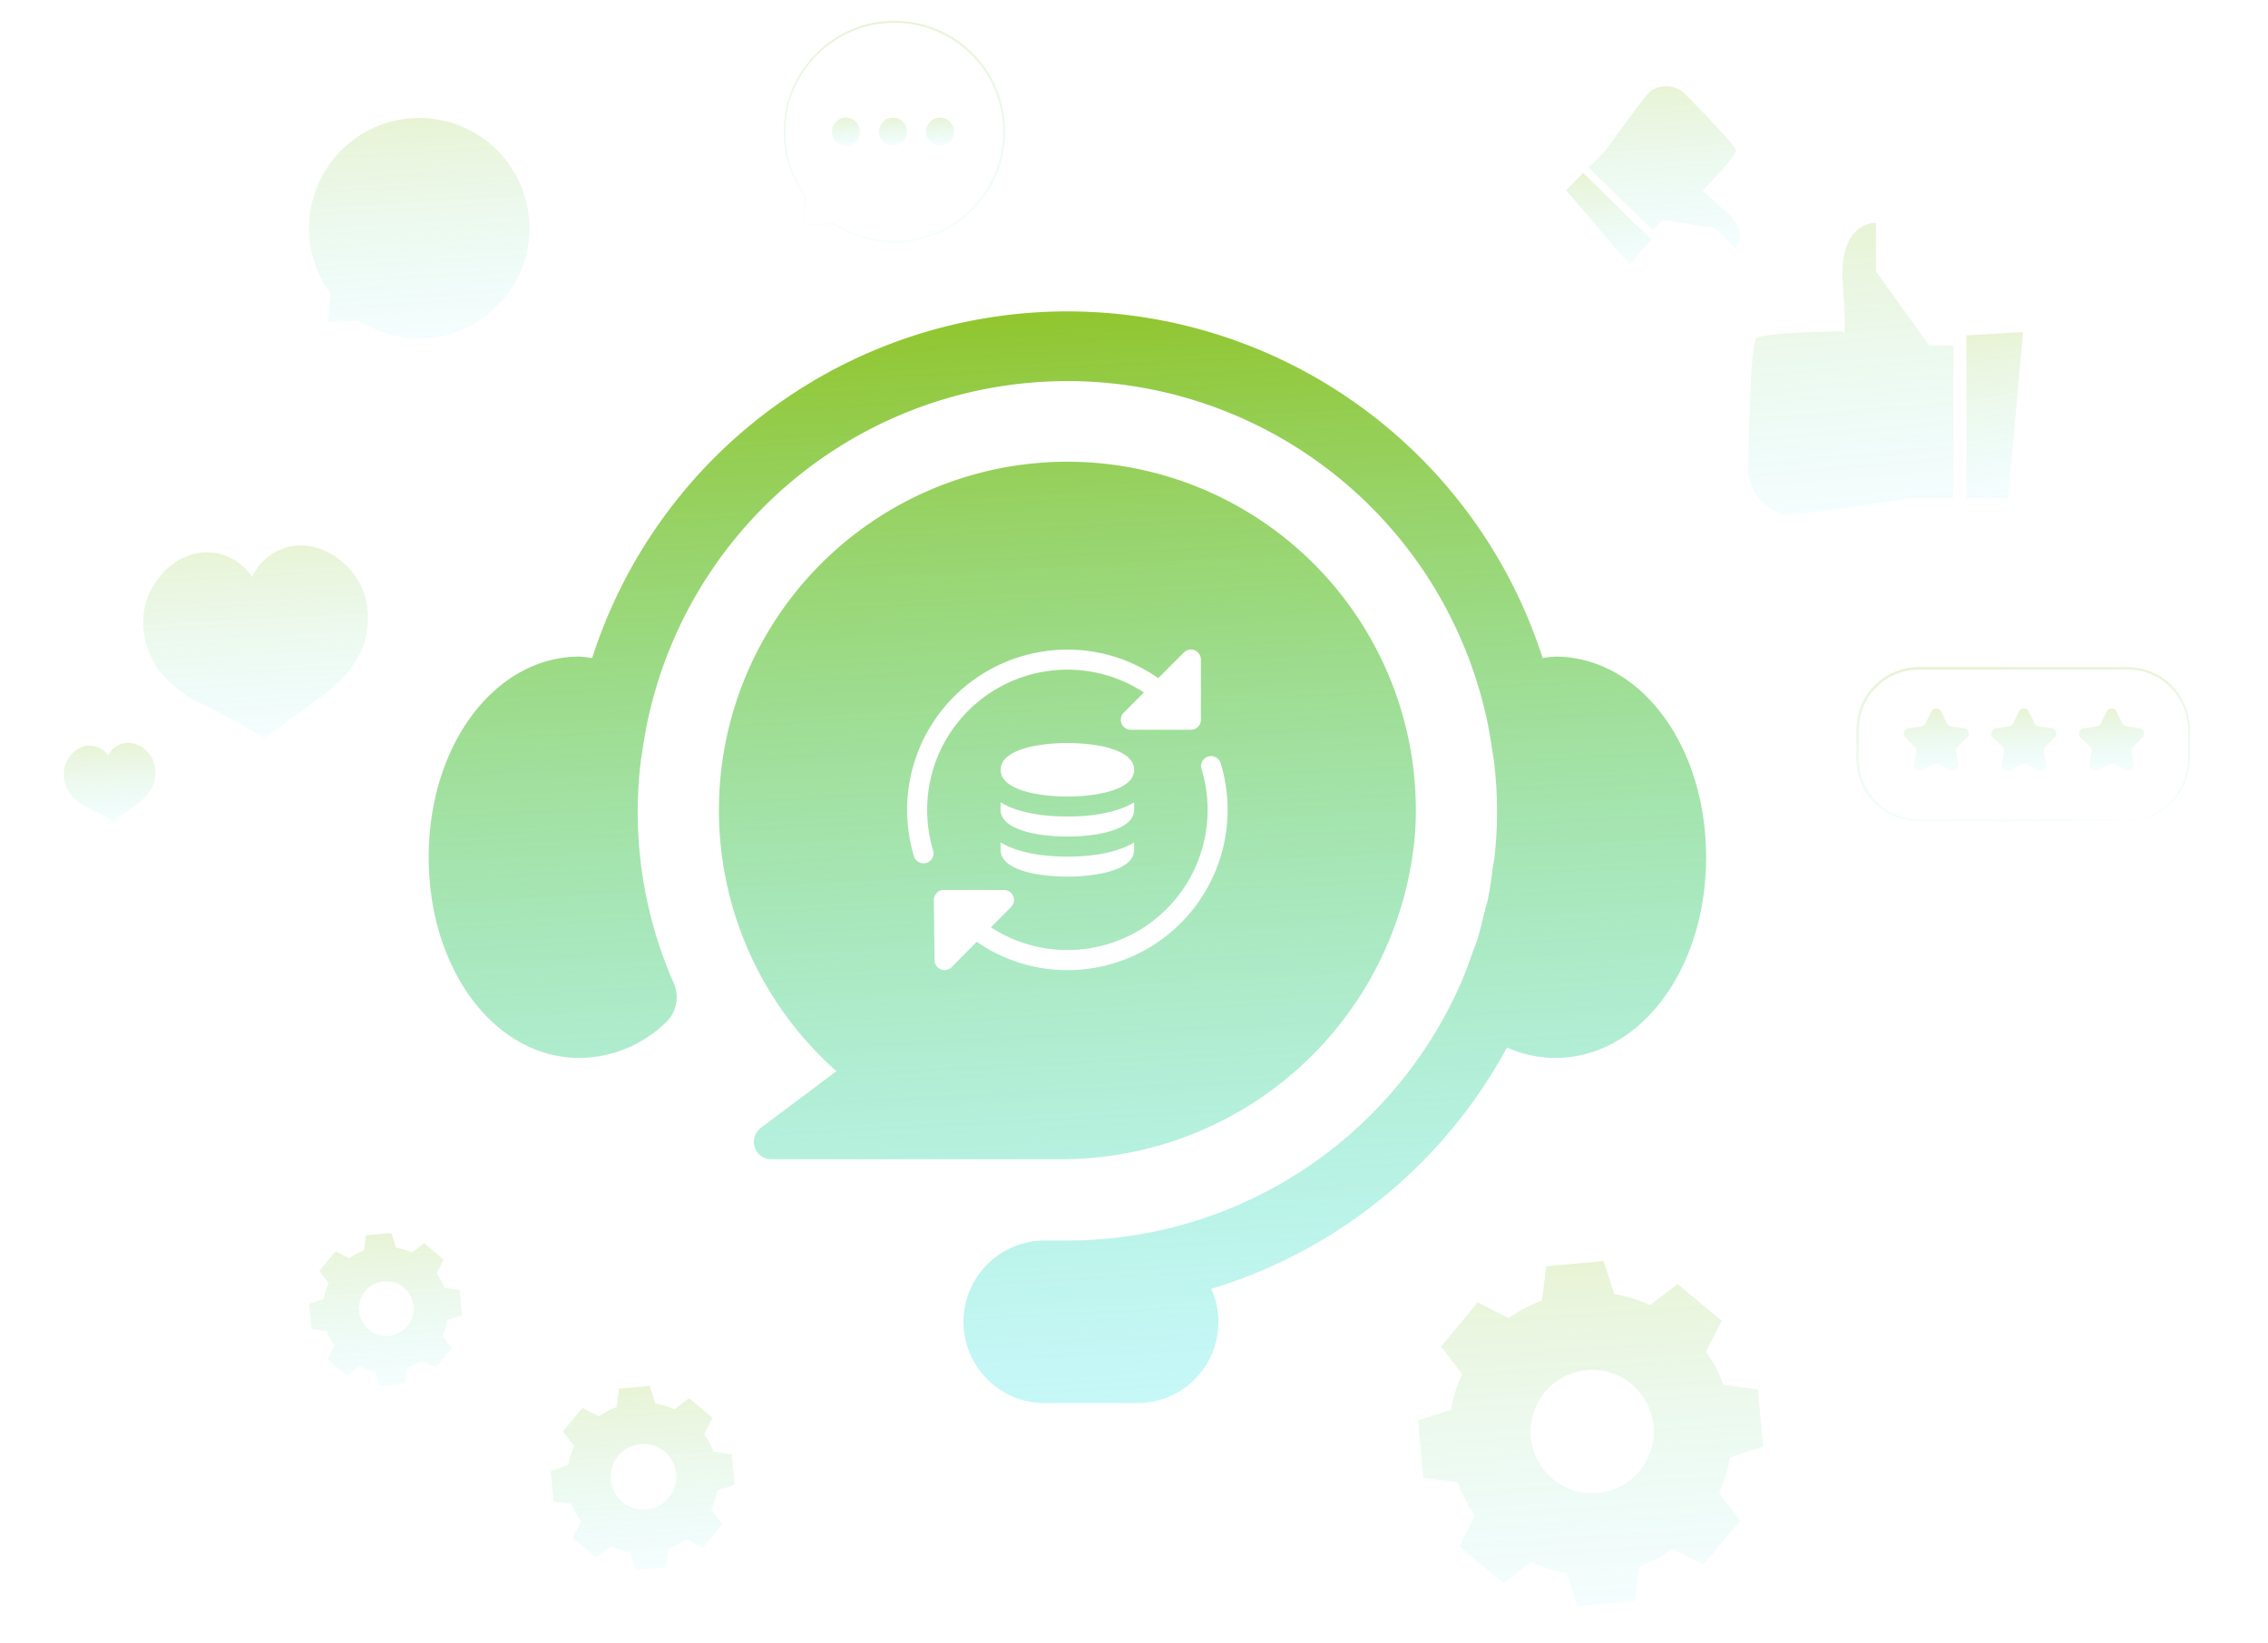 <svg xmlns="http://www.w3.org/2000/svg" xmlns:xlink="http://www.w3.org/1999/xlink" width="461.24" height="334.102" viewBox="0 0 461.24 334.102">
  <defs>
    <linearGradient id="linear-gradient" x1="0.449" y1="1.093" x2="0.382" y2="-0.028" gradientUnits="objectBoundingBox">
      <stop offset="0" stop-color="#60efff" stop-opacity="0.302"/>
      <stop offset="1" stop-color="#90c322"/>
    </linearGradient>
    <clipPath id="clip-path">
      <rect id="Rectangle_152565" data-name="Rectangle 152565" width="461.24" height="334.102" transform="translate(0)" stroke="rgba(0,0,0,0)" stroke-width="1" fill="url(#linear-gradient)"/>
    </clipPath>
  </defs>
  <g id="Group_215654" data-name="Group 215654" transform="translate(-756.576 -141.721)">
    <path id="Subtraction_13" data-name="Subtraction 13" d="M144.116,222h-18.95a16.532,16.532,0,0,1,0-33.063h4.723a87.462,87.462,0,0,0,80.225-52.823c.734-1.7,1.359-3.455,1.963-5.156l.119-.336c.132-.375.277-.75.416-1.114.207-.539.421-1.1.6-1.658.483-1.524.868-3.1,1.241-4.623l.009-.036q.106-.434.213-.868c.1-.41.213-.82.322-1.217.163-.592.331-1.2.459-1.82.313-1.512.526-3.07.731-4.578.046-.337.091-.669.138-1,.06-.424.132-.85.2-1.262.107-.628.218-1.277.284-1.927a88.822,88.822,0,0,0,.459-8.962,87.653,87.653,0,0,0-.592-9.843c-.062-.551-.154-1.1-.243-1.635-.057-.339-.115-.688-.165-1.034-.418-2.869-.848-5.192-1.354-7.311a87.279,87.279,0,0,0-170.053,0c-.5,2.116-.934,4.439-1.354,7.311-.051.351-.109.7-.166,1.042-.089.53-.18,1.078-.242,1.627a86.2,86.2,0,0,0,6.741,44.871,7.1,7.1,0,0,1-1.6,7.989A25.539,25.539,0,0,1,30.7,151.806C13.486,151.806,0,133.881,0,111S13.486,70.186,30.7,70.186a23.48,23.48,0,0,1,2.541.3,101.5,101.5,0,0,1,193.3,0,23.516,23.516,0,0,1,2.542-.3c17.216,0,30.7,17.927,30.7,40.812s-13.486,40.808-30.7,40.808a24.277,24.277,0,0,1-9.8-2.124,101.988,101.988,0,0,1-60.137,49.082A16.476,16.476,0,0,1,144.116,222Zm-15.467-49.59h0c-.238,0-.5,0-.79,0H69.668a3.544,3.544,0,0,1-2.127-6.377L82.92,154.492a70.867,70.867,0,1,1,117.7-48.685,72.2,72.2,0,0,1-71.966,66.6Zm-17.2-44.233h0a32.247,32.247,0,0,0,18.436,5.761,32.584,32.584,0,0,0,31.2-42,2.038,2.038,0,1,0-3.9,1.175,28.5,28.5,0,0,1-42.833,32.131l4.087-4.133a2.037,2.037,0,0,0-1.448-3.468H104.772a2.037,2.037,0,0,0-2.037,2.058l.135,12.22a2.035,2.035,0,0,0,2.057,2.014,1.993,1.993,0,0,0,1.427-.6l5.1-5.156Zm4.858-20.207v1.529c0,4.008,7.315,5.431,13.578,5.431s13.577-1.422,13.577-5.431v-1.529c-3.082,1.889-7.777,2.886-13.577,2.886S119.391,109.854,116.312,107.966Zm13.578-39.2a32.582,32.582,0,0,0-31.2,42,2.045,2.045,0,0,0,1.947,1.45,2,2,0,0,0,.59-.087,2.044,2.044,0,0,0,1.364-2.539,28.51,28.51,0,0,1,27.3-36.75,28.28,28.28,0,0,1,15.566,4.639l-4.106,4.106a2.038,2.038,0,0,0,1.439,3.476h12.22a2.039,2.039,0,0,0,2.037-2.037V70.8a2.026,2.026,0,0,0-2.053-2.038,2,2,0,0,0-1.423.6l-5.2,5.2A32.231,32.231,0,0,0,129.891,68.761ZM116.312,99.819v1.529c0,4.008,7.315,5.431,13.578,5.431s13.577-1.422,13.577-5.431V99.819c-3.082,1.889-7.777,2.886-13.577,2.886S119.391,101.707,116.312,99.819ZM129.891,87.77c-6.264,0-13.578,1.423-13.578,5.432s7.315,5.431,13.578,5.431,13.577-1.422,13.577-5.431S136.154,87.77,129.891,87.77Z" transform="translate(843.76 205.063)" fill="url(#linear-gradient)"/>
    <g id="Group_215137" data-name="Group 215137" transform="translate(822.576 166.721)" opacity="0.207">
      <g id="Group_214701" data-name="Group 214701" transform="translate(-66 -25)" clip-path="url(#clip-path)">
        <path id="Path_64117" data-name="Path 64117" d="M118.149,156.052a28.606,28.606,0,0,1,6.741-3.542l.925-7,11.632-1.065,2.181,6.714a28.6,28.6,0,0,1,7.273,2.258l5.6-4.294,8.979,7.471-3.2,6.287a28.582,28.582,0,0,1,3.542,6.743l7,.924,1.066,11.632-6.715,2.182a28.629,28.629,0,0,1-2.257,7.272l4.294,5.6-7.471,8.98-6.288-3.2a28.574,28.574,0,0,1-6.742,3.542l-.924,7-11.632,1.065-2.182-6.715a28.649,28.649,0,0,1-7.273-2.257l-5.6,4.294-8.979-7.471,3.2-6.287a28.587,28.587,0,0,1-3.543-6.743l-7-.924L99.71,176.883l6.715-2.182a28.632,28.632,0,0,1,2.258-7.272l-4.294-5.6,7.47-8.98Zm7.357,15.057a12.531,12.531,0,1,0,17.647-1.618,12.53,12.53,0,0,0-17.647,1.618" transform="translate(188.665 112.002)" fill="url(#linear-gradient)"/>
        <path id="Path_64117_-_Outline" data-name="Path 64117 - Outline" d="M131.8,215.153l-2.213-6.809a29.168,29.168,0,0,1-6.825-2.118l-5.679,4.354-9.593-7.982,3.249-6.375a29.111,29.111,0,0,1-3.324-6.327l-7.1-.937-1.139-12.428,6.809-2.213a29.145,29.145,0,0,1,2.119-6.824l-4.354-5.679,7.981-9.594,6.377,3.249a29.127,29.127,0,0,1,6.325-3.323l.938-7.1L137.8,143.91l2.212,6.808a29.112,29.112,0,0,1,6.825,2.119l5.679-4.354,9.593,7.982-3.248,6.375a29.1,29.1,0,0,1,3.323,6.327l7.1.937,1.139,12.428-6.809,2.213a29.148,29.148,0,0,1-2.118,6.824l4.354,5.679-7.982,9.594-6.376-3.249a29.092,29.092,0,0,1-6.326,3.323l-.937,7.1Zm-9.168-10.087.274.127a28.167,28.167,0,0,0,7.146,2.217l.3.051,2.153,6.623,10.837-.992.911-6.9.284-.1a28.093,28.093,0,0,0,6.624-3.48l.247-.175,6.2,3.16,6.961-8.366-4.235-5.524.127-.274a28.144,28.144,0,0,0,2.217-7.145l.051-.3,6.623-2.153-.993-10.837-6.9-.911-.1-.284a28.1,28.1,0,0,0-3.48-6.625l-.175-.247,3.159-6.2-8.365-6.96L146.965,154l-.275-.127a28.112,28.112,0,0,0-7.146-2.218l-.3-.051-2.152-6.622-10.837.992-.912,6.905-.284.1a28.122,28.122,0,0,0-6.623,3.48l-.247.175-6.2-3.16-6.96,8.366,4.235,5.524-.127.274a28.146,28.146,0,0,0-2.218,7.145l-.051.3-6.623,2.153.993,10.837,6.9.911.1.285a28.108,28.108,0,0,0,3.481,6.625l.175.247-3.16,6.2,8.365,6.96Zm12.5-12.912h0a13.031,13.031,0,1,1,10.023-4.7A13.045,13.045,0,0,1,135.131,192.154Zm.014-25.062a12.031,12.031,0,1,0,7.687,2.782A12.007,12.007,0,0,0,135.145,167.092Z" transform="translate(188.665 112.002)" fill="rgba(0,0,0,0)"/>
        <path id="Path_64118" data-name="Path 64118" d="M90.325,85.537a15.258,15.258,0,0,1,3.594-1.888l.493-3.732,6.2-.568,1.164,3.579a15.272,15.272,0,0,1,3.877,1.2l2.986-2.289,4.787,3.983-1.708,3.352a15.278,15.278,0,0,1,1.888,3.594l3.731.493.569,6.2-3.58,1.163a15.238,15.238,0,0,1-1.2,3.877l2.289,2.986-3.983,4.787-3.352-1.709a15.205,15.205,0,0,1-3.594,1.888l-.493,3.732-6.2.569-1.164-3.58a15.265,15.265,0,0,1-3.876-1.2l-2.986,2.289-4.787-3.983,1.708-3.352a15.279,15.279,0,0,1-1.888-3.594l-3.732-.493-.568-6.2,3.58-1.163a15.27,15.27,0,0,1,1.2-3.877l-2.289-2.986,3.983-4.787Zm3.922,8.027a6.68,6.68,0,1,0,9.408-.862,6.68,6.68,0,0,0-9.408.862" transform="translate(31.489 202.487)" fill="url(#linear-gradient)"/>
        <path id="Path_64118_-_Outline" data-name="Path 64118 - Outline" d="M97.438,117.3l-1.2-3.675a15.776,15.776,0,0,1-3.427-1.064l-3.066,2.35-5.4-4.494,1.753-3.441a15.789,15.789,0,0,1-1.669-3.177l-3.831-.506-.641-7L83.636,95.1A15.777,15.777,0,0,1,84.7,91.669L82.35,88.6l4.494-5.4,3.442,1.753a15.769,15.769,0,0,1,3.177-1.669l.506-3.831,7-.641,1.2,3.674a15.782,15.782,0,0,1,3.428,1.064l3.065-2.35,5.4,4.494L112.3,89.138a15.789,15.789,0,0,1,1.669,3.178l3.83.507.642,7-3.675,1.194a15.747,15.747,0,0,1-1.064,3.428l2.35,3.066-4.494,5.4-3.441-1.754a15.713,15.713,0,0,1-3.178,1.669l-.506,3.831Zm-4.753-5.9.275.127a14.775,14.775,0,0,0,3.75,1.164l.3.051,1.134,3.488,5.405-.5.48-3.636.285-.1a14.711,14.711,0,0,0,3.476-1.826l.247-.175,3.266,1.665,3.472-4.173-2.23-2.91.127-.275a14.745,14.745,0,0,0,1.164-3.75l.05-.3,3.488-1.134-.5-5.405-3.635-.481-.1-.284a14.788,14.788,0,0,0-1.826-3.477l-.175-.247,1.664-3.266-4.173-3.472-2.909,2.231-.275-.128a14.78,14.78,0,0,0-3.75-1.164l-.3-.051-1.134-3.487-5.405.5-.48,3.636-.284.1a14.766,14.766,0,0,0-3.476,1.826l-.247.175L87.1,84.456l-3.472,4.173,2.23,2.909-.127.274a14.775,14.775,0,0,0-1.164,3.75l-.051.3-3.488,1.134.5,5.406,3.636.48.1.284a14.788,14.788,0,0,0,1.826,3.477l.175.247L85.6,110.155l4.173,3.472Zm6.693-6.379h0a7.181,7.181,0,1,1,5.524-2.588A7.19,7.19,0,0,1,99.378,105.017Zm.007-13.361a6.181,6.181,0,1,0,3.95,1.43A6.166,6.166,0,0,0,99.386,91.656Z" transform="translate(31.489 202.487)" fill="rgba(0,0,0,0)"/>
        <path id="Path_64119" data-name="Path 64119" d="M35.028,138.012a12.693,12.693,0,0,1,2.987-1.57l.41-3.1,5.154-.472.967,2.975a12.709,12.709,0,0,1,3.223,1l2.481-1.9,3.979,3.31-1.42,2.786a12.635,12.635,0,0,1,1.569,2.987l3.1.411.473,5.154-2.975.967a12.714,12.714,0,0,1-1,3.222l1.9,2.482-3.31,3.978-2.785-1.419a12.7,12.7,0,0,1-2.988,1.569l-.41,3.1-5.154.472-.967-2.975a12.7,12.7,0,0,1-3.222-1l-2.482,1.9-3.978-3.311L32,155.792a12.69,12.69,0,0,1-1.569-2.987l-3.1-.41-.472-5.155,2.975-.967a12.714,12.714,0,0,1,1-3.222l-1.9-2.482,3.31-3.978Zm3.26,6.671a5.552,5.552,0,1,0,7.818-.717,5.552,5.552,0,0,0-7.818.717" transform="translate(36.002 117.877)" fill="url(#linear-gradient)"/>
        <path id="Path_64119_-_Outline" data-name="Path 64119 - Outline" d="M40.88,164.5l-1-3.071a13.213,13.213,0,0,1-2.772-.86l-2.562,1.964-4.592-3.822,1.464-2.875a13.2,13.2,0,0,1-1.35-2.57l-3.2-.423-.545-5.95,3.071-1a13.221,13.221,0,0,1,.86-2.771l-1.964-2.562,3.821-4.592,2.876,1.465a13.21,13.21,0,0,1,2.57-1.351l.423-3.2,5.949-.545,1,3.071a13.217,13.217,0,0,1,2.772.86l2.561-1.964,4.593,3.821L53.39,141a13.141,13.141,0,0,1,1.35,2.57l3.2.424.546,5.949-3.071,1a13.22,13.22,0,0,1-.86,2.772l1.963,2.562L52.7,160.864,49.822,159.4a13.2,13.2,0,0,1-2.571,1.35l-.423,3.2Zm-3.9-5.09.274.127a12.214,12.214,0,0,0,3.1.961l.3.051.937,2.883,4.358-.4.4-3.006.284-.1a12.2,12.2,0,0,0,2.87-1.508l.247-.175,2.7,1.375,2.8-3.364L53.4,153.841l.127-.274a12.22,12.22,0,0,0,.961-3.1l.051-.3,2.883-.937-.4-4.358-3.006-.4-.1-.285a12.14,12.14,0,0,0-1.507-2.869l-.175-.247,1.376-2.7-3.365-2.8-2.4,1.844-.275-.127a12.216,12.216,0,0,0-3.1-.961l-.3-.051-.937-2.883-4.358.4-.4,3.005-.284.1a12.208,12.208,0,0,0-2.869,1.508l-.247.175-2.7-1.376-2.8,3.364,1.844,2.405-.127.274a12.219,12.219,0,0,0-.961,3.1l-.051.3-2.883.937.4,4.359,3.006.4.1.284A12.2,12.2,0,0,0,32.41,155.5l.175.247-1.375,2.7,3.364,2.8Zm5.574-5.119h0a6.052,6.052,0,1,1,4.655-2.181A6.059,6.059,0,0,1,42.552,154.286Zm.006-11.1a5.053,5.053,0,1,0,3.228,1.169A5.04,5.04,0,0,0,42.558,143.181Z" transform="translate(36.002 117.877)" fill="rgba(0,0,0,0)"/>
        <path id="Path_64120" data-name="Path 64120" d="M187.176,106.878l1.181,2.394a1.113,1.113,0,0,0,.84.608l2.641.384a1.113,1.113,0,0,1,.617,1.9l-1.91,1.864a1.112,1.112,0,0,0-.321.985l.452,2.631a1.113,1.113,0,0,1-1.615,1.173l-2.363-1.242a1.113,1.113,0,0,0-1.035,0l-2.364,1.242a1.113,1.113,0,0,1-1.615-1.173l.451-2.631a1.111,1.111,0,0,0-.32-.985l-1.912-1.864a1.113,1.113,0,0,1,.618-1.9l2.642-.384a1.113,1.113,0,0,0,.838-.608l1.182-2.394a1.112,1.112,0,0,1,2,0" transform="translate(225.419 37.827)" fill="url(#linear-gradient)"/>
        <path id="Path_64120_-_Outline" data-name="Path 64120 - Outline" d="M189.577,119.446a1.6,1.6,0,0,1-.751-.188l-2.363-1.242a.623.623,0,0,0-.57,0l-2.364,1.242a1.612,1.612,0,0,1-2.341-1.7l.451-2.631a.612.612,0,0,0-.176-.542l-1.912-1.864a1.613,1.613,0,0,1,.895-2.751l2.642-.384a.613.613,0,0,0,.461-.335l1.182-2.394a1.612,1.612,0,0,1,2.892,0l1.181,2.394a.614.614,0,0,0,.463.335l2.641.384a1.613,1.613,0,0,1,.893,2.751l-1.91,1.864a.612.612,0,0,0-.178.542l.452,2.631a1.616,1.616,0,0,1-1.59,1.888Zm-3.4-2.5a1.621,1.621,0,0,1,.75.185l2.363,1.242a.609.609,0,0,0,.285.073.628.628,0,0,0,.473-.224.591.591,0,0,0,.132-.5l-.452-2.631a1.612,1.612,0,0,1,.466-1.428l1.91-1.863a.613.613,0,0,0-.339-1.046l-2.641-.384a1.614,1.614,0,0,1-1.216-.882l-1.181-2.394a.612.612,0,0,0-1.1,0l-1.182,2.394a1.613,1.613,0,0,1-1.214.882l-2.642.384a.613.613,0,0,0-.34,1.046l1.911,1.864a1.611,1.611,0,0,1,.464,1.427l-.451,2.632a.59.59,0,0,0,.131.495.628.628,0,0,0,.473.224.612.612,0,0,0,.286-.073l2.364-1.242A1.616,1.616,0,0,1,186.178,116.946Z" transform="translate(225.419 37.827)" fill="rgba(0,0,0,0)"/>
        <path id="Path_64121" data-name="Path 64121" d="M204.759,106.878l1.181,2.394a1.113,1.113,0,0,0,.839.608l2.642.384a1.113,1.113,0,0,1,.617,1.9l-1.911,1.864a1.111,1.111,0,0,0-.32.985l.451,2.631a1.113,1.113,0,0,1-1.614,1.173l-2.363-1.242a1.115,1.115,0,0,0-1.036,0l-2.363,1.242a1.113,1.113,0,0,1-1.615-1.173l.451-2.631a1.111,1.111,0,0,0-.32-.985l-1.911-1.864a1.113,1.113,0,0,1,.618-1.9l2.642-.384a1.113,1.113,0,0,0,.838-.608l1.181-2.394a1.113,1.113,0,0,1,2,0" transform="translate(225.666 37.827)" fill="url(#linear-gradient)"/>
        <path id="Path_64121_-_Outline" data-name="Path 64121 - Outline" d="M207.16,119.446a1.6,1.6,0,0,1-.751-.188l-2.363-1.242a.625.625,0,0,0-.571,0l-2.362,1.242a1.612,1.612,0,0,1-2.341-1.7l.451-2.631a.612.612,0,0,0-.176-.542l-1.912-1.864a1.613,1.613,0,0,1,.895-2.751l2.642-.384a.613.613,0,0,0,.461-.335l1.181-2.394a1.613,1.613,0,0,1,2.893,0l1.181,2.394a.613.613,0,0,0,.462.335l2.642.384a1.613,1.613,0,0,1,.893,2.751l-1.911,1.864a.612.612,0,0,0-.177.542l.451,2.631a1.615,1.615,0,0,1-1.589,1.888Zm-3.4-2.5a1.621,1.621,0,0,1,.751.185l2.363,1.242a.609.609,0,0,0,.285.073.628.628,0,0,0,.473-.224.59.59,0,0,0,.131-.495l-.451-2.632a1.611,1.611,0,0,1,.465-1.428l1.911-1.863a.613.613,0,0,0-.34-1.046l-2.642-.384a1.613,1.613,0,0,1-1.215-.882L204.31,107.1a.613.613,0,0,0-1.1,0l-1.181,2.394a1.613,1.613,0,0,1-1.214.882l-2.642.384a.613.613,0,0,0-.34,1.046l1.911,1.864a1.611,1.611,0,0,1,.464,1.427l-.451,2.632a.59.59,0,0,0,.131.495.628.628,0,0,0,.473.224.612.612,0,0,0,.286-.073l2.362-1.242A1.621,1.621,0,0,1,203.761,116.946Z" transform="translate(225.666 37.827)" fill="rgba(0,0,0,0)"/>
        <path id="Path_64122" data-name="Path 64122" d="M169.594,106.878l1.181,2.394a1.113,1.113,0,0,0,.839.608l2.642.384a1.113,1.113,0,0,1,.617,1.9l-1.911,1.864a1.111,1.111,0,0,0-.32.985l.451,2.631a1.113,1.113,0,0,1-1.614,1.173l-2.364-1.242a1.113,1.113,0,0,0-1.035,0l-2.363,1.242a1.113,1.113,0,0,1-1.615-1.173l.451-2.631a1.111,1.111,0,0,0-.32-.985l-1.912-1.864a1.113,1.113,0,0,1,.618-1.9l2.642-.384a1.113,1.113,0,0,0,.838-.608l1.181-2.394a1.113,1.113,0,0,1,2,0" transform="translate(225.172 37.827)" fill="url(#linear-gradient)"/>
        <path id="Path_64122_-_Outline" data-name="Path 64122 - Outline" d="M171.995,119.446a1.6,1.6,0,0,1-.751-.188l-2.364-1.242a.623.623,0,0,0-.57,0l-2.362,1.242a1.612,1.612,0,0,1-2.341-1.7l.451-2.631a.612.612,0,0,0-.176-.542l-1.912-1.864a1.613,1.613,0,0,1,.895-2.751l2.642-.384a.613.613,0,0,0,.461-.335l1.181-2.394a1.613,1.613,0,0,1,2.893,0l1.181,2.394a.613.613,0,0,0,.462.335l2.642.384a1.613,1.613,0,0,1,.893,2.751l-1.911,1.864a.612.612,0,0,0-.177.542l.451,2.631a1.615,1.615,0,0,1-1.589,1.888Zm-3.4-2.5a1.616,1.616,0,0,1,.75.185l2.363,1.242a.609.609,0,0,0,.285.073.628.628,0,0,0,.473-.224.59.59,0,0,0,.131-.495l-.451-2.632a1.611,1.611,0,0,1,.465-1.428l1.911-1.863a.613.613,0,0,0-.339-1.046l-2.642-.384a1.613,1.613,0,0,1-1.215-.882l-1.181-2.394a.613.613,0,0,0-1.1,0l-1.181,2.394a1.613,1.613,0,0,1-1.214.882l-2.642.384a.613.613,0,0,0-.34,1.046l1.911,1.864a1.611,1.611,0,0,1,.464,1.427l-.451,2.632a.59.59,0,0,0,.131.495.628.628,0,0,0,.473.224.612.612,0,0,0,.286-.073l2.362-1.242A1.621,1.621,0,0,1,168.6,116.946Z" transform="translate(225.172 37.827)" fill="rgba(0,0,0,0)"/>
        <path id="Path_64123" data-name="Path 64123" d="M207.665,129.116c0-.041.618-.016,1.764-.194a12.163,12.163,0,0,0,4.714-1.761,12.325,12.325,0,0,0,4.982-6.066,12.965,12.965,0,0,0,.812-4.885q-.011-2.679-.023-5.651a12.511,12.511,0,0,0-1.551-5.857,12.362,12.362,0,0,0-4.607-4.65,12.62,12.62,0,0,0-6.818-1.624l-7.656.011-34.091.021a12.267,12.267,0,0,0-8.024,3.028,12.017,12.017,0,0,0-4.009,7.31,28.932,28.932,0,0,0-.156,4.19c.009,1.4-.026,2.8.019,4.147a12.151,12.151,0,0,0,8.909,11.295,12.785,12.785,0,0,0,3.564.459l3.553.007,12.964.032,18.77.084,5.1.05,1.327.025a2.866,2.866,0,0,1,.452.027,2.865,2.865,0,0,1-.452.027l-1.327.026-5.1.049-18.77.084-12.964.032-3.553.007a13.337,13.337,0,0,1-3.688-.463,12.623,12.623,0,0,1-9.289-11.725c-.049-1.389-.015-2.762-.027-4.166a29.186,29.186,0,0,1,.157-4.268,12.527,12.527,0,0,1,4.173-7.627,12.787,12.787,0,0,1,8.371-3.162l34.091.02,7.656.011a13.062,13.062,0,0,1,7.036,1.709,12.6,12.6,0,0,1,6.315,10.884q-.008,2.972-.015,5.654a13.212,13.212,0,0,1-.872,4.991,12.476,12.476,0,0,1-5.15,6.134,11.91,11.91,0,0,1-4.807,1.692,8.643,8.643,0,0,1-1.327.092,2.879,2.879,0,0,1-.452,0" transform="translate(225.039 37.709)" fill="url(#linear-gradient)"/>
        <path id="Path_64123_-_Outline" data-name="Path 64123 - Outline" d="M165.492,129.842h0a13.931,13.931,0,0,1-3.817-.482,13.27,13.27,0,0,1-6.689-4.342l-.005-.007a13.138,13.138,0,0,1-2.957-7.843c-.031-.9-.029-1.808-.026-2.685,0-.487,0-.991,0-1.49v-.009c0-.327,0-.665,0-.991a20.722,20.722,0,0,1,.163-3.345,13.078,13.078,0,0,1,4.338-7.93,13.336,13.336,0,0,1,8.7-3.286l34.89.022,6.849.01c.164-.006.331-.009.5-.009a13.558,13.558,0,0,1,6.8,1.785,13.216,13.216,0,0,1,4.93,5.02,13.382,13.382,0,0,1,1.632,6.291v.006q-.008,2.971-.015,5.652a13.76,13.76,0,0,1-.908,5.178,12.879,12.879,0,0,1-5.358,6.377,12.4,12.4,0,0,1-4.99,1.758,6.841,6.841,0,0,1-1.128.09c-.1,0-.177,0-.246.006h-.017l-.307,0c-.062,0-.107,0-.142,0h0l-.1.008c-.081,0-.2.01-.353.014h-.006l-.689.014-.643.013-5.1.049-9.93.045-8.843.04-5.257.013-7.708.019-3.553.007Zm.008-1.452,3.434.007h.115l7.726.019,5.238.013,9.05.041,9.722.044,1.964.019,3.142.031,1.1.021.241,0c.156,0,.272.009.353.014l.053,0,.045-.006c.056-.006.127-.011.224-.017.287-.019.768-.05,1.45-.156a11.693,11.693,0,0,0,4.525-1.691l.006,0a11.729,11.729,0,0,0,4.776-5.819,12.419,12.419,0,0,0,.779-4.7v-.005q-.007-1.64-.014-3.391l-.009-2.257a12,12,0,0,0-1.489-5.619,11.808,11.808,0,0,0-4.417-4.458,12.029,12.029,0,0,0-6.049-1.568c-.166,0-.335,0-.5.009h-.018l-4.15.006-3.507.005-34.091.021a11.811,11.811,0,0,0-7.694,2.9l0,0a11.556,11.556,0,0,0-3.84,7v.007a19.287,19.287,0,0,0-.149,3.108c0,.329,0,.669,0,1,0,.5,0,1,0,1.489,0,.874-.009,1.779.021,2.64v.007a11.653,11.653,0,0,0,2.609,6.948,11.794,11.794,0,0,0,5.93,3.874l.017,0A12.366,12.366,0,0,0,165.5,128.39Z" transform="translate(225.039 37.709)" fill="rgba(0,0,0,0)"/>
        <path id="Path_64124" data-name="Path 64124" d="M71.008,50.112l.453-5.86a22.415,22.415,0,1,1,5.827,5.526l.009.009Z" transform="translate(-4.29 15.394)" fill="url(#linear-gradient)"/>
        <path id="Path_64124_-_Outline" data-name="Path 64124 - Outline" d="M89.513,53.931a22.757,22.757,0,0,1-12.347-3.636l-6.7.347.483-6.244A22.921,22.921,0,0,1,86.927,8.32a23.361,23.361,0,0,1,2.628-.149A22.883,22.883,0,0,1,92.5,53.737,23.341,23.341,0,0,1,89.513,53.931ZM77.562,49.359a21.764,21.764,0,0,0,11.951,3.571,22.339,22.339,0,0,0,2.857-.185A21.879,21.879,0,0,0,89.555,9.171a22.357,22.357,0,0,0-2.515.143A21.877,21.877,0,0,0,71.864,43.957l.109.149-.423,5.477,5.721-.3.021.4Z" transform="translate(-4.29 15.394)" fill="rgba(0,0,0,0)"/>
        <path id="Path_64125" data-name="Path 64125" d="M70.993,50.061s.127,0,.393,0l1.2-.042,4.7-.192a.086.086,0,0,0,.06-.144l-.008-.009-.112.13a22.275,22.275,0,0,0,10.191,3.617,23.025,23.025,0,0,0,7.137-.455,22.488,22.488,0,0,0,7.463-3.222,22.964,22.964,0,0,0,6.312-6.39,22.028,22.028,0,0,0,3.485-9.065,23.055,23.055,0,0,0-.876-10.293,22.073,22.073,0,0,0-5.75-9.169,23.131,23.131,0,0,0-4.434-3.37c-.816-.425-1.627-.862-2.465-1.217l-1.276-.484-.635-.237-.655-.173a22.977,22.977,0,0,0-10.423-.474,21.978,21.978,0,0,0-8.983,3.92,23,23,0,0,0-6.122,6.67,22.568,22.568,0,0,0-2.865,7.662q-.122.959-.238,1.887c-.064.62-.047,1.234-.074,1.834a20.343,20.343,0,0,0,.236,3.456,22.259,22.259,0,0,0,4.13,9.959l-.016-.055-.289,4.375c-.029.477-.051.847-.066,1.118a3.17,3.17,0,0,0-.013.369s.02-.14.046-.4c.026-.274.061-.651.107-1.135.089-1,.217-2.454.382-4.315a.086.086,0,0,0-.016-.056,22.314,22.314,0,0,1-4-9.9,20.113,20.113,0,0,1-.211-3.415c.03-.592.017-1.2.083-1.809s.162-1.229.245-1.859a22.332,22.332,0,0,1,2.857-7.534A22.714,22.714,0,0,1,76.537,13.1a21.633,21.633,0,0,1,8.833-3.83A22.607,22.607,0,0,1,95.6,9.746l.642.17.624.234,1.251.476c.822.35,1.617.78,2.418,1.2a22.75,22.75,0,0,1,4.351,3.308,21.686,21.686,0,0,1,5.644,8.995,22.681,22.681,0,0,1,.874,10.1,21.678,21.678,0,0,1-3.4,8.912,22.663,22.663,0,0,1-6.188,6.307,22.227,22.227,0,0,1-7.337,3.206,22.852,22.852,0,0,1-7.04.491,22.321,22.321,0,0,1-10.12-3.488.086.086,0,0,0-.12.024.089.089,0,0,0,.008.106l.008.009.06-.144-4.64.29-1.215.083c-.275.02-.424.038-.424.038" transform="translate(92.376 -4.245)" fill="url(#linear-gradient)"/>
        <path id="Path_64125_-_Outline" data-name="Path 64125 - Outline" d="M89.5,54.018c-.719,0-1.437-.035-2.134-.1a22.559,22.559,0,0,1-9.918-3.377l-.074.179-.344-.383-1.981.081-2.442.1-1.2.042-.2,0H71.19c-.109,0-.166,0-.194,0h-.218l-.148-.157c-.155-.163-.148-.274-.122-.74.016-.272.038-.643.067-1.12l.275-4.166a22.891,22.891,0,0,1-4.1-10.009,20.674,20.674,0,0,1-.242-3.544v-.008c.009-.205.013-.41.017-.627.008-.4.015-.814.059-1.237v-.011q.116-.929.238-1.888l0-.023A23.231,23.231,0,0,1,69.76,19.2a23.62,23.62,0,0,1,6.256-6.817,22.561,22.561,0,0,1,9.19-4.008,23.988,23.988,0,0,1,4.315-.393,23.019,23.019,0,0,1,6.329.877l.7.186.635.237,1.3.492c.743.315,1.469.695,2.171,1.062l.33.172.032.018a23.68,23.68,0,0,1,4.524,3.441,22.51,22.51,0,0,1,5.875,9.375,23.57,23.57,0,0,1,.893,10.515,22.607,22.607,0,0,1-3.562,9.268,23.584,23.584,0,0,1-6.451,6.53,23.15,23.15,0,0,1-7.632,3.295A24.249,24.249,0,0,1,89.5,54.018ZM77.9,49.435a21.644,21.644,0,0,0,9.576,3.21c.614.056,1.244.085,1.875.085a23.011,23.011,0,0,0,5.012-.566,21.871,21.871,0,0,0,7.167-3.133,22.267,22.267,0,0,0,6.049-6.166,21.254,21.254,0,0,0,3.327-8.7,22.189,22.189,0,0,0-.854-9.883,21.129,21.129,0,0,0-5.516-8.788l-.009-.009a22.365,22.365,0,0,0-4.242-3.223l-.332-.173c-.661-.346-1.344-.7-2.026-.994l-1.242-.472-.6-.224-.628-.166a21.635,21.635,0,0,0-5.974-.83,22.645,22.645,0,0,0-4.03.363A21.215,21.215,0,0,0,76.83,13.5a22.318,22.318,0,0,0-5.911,6.4,21.984,21.984,0,0,0-2.79,7.352l-.242,1.841c-.04.374-.05.76-.059,1.134-.005.208-.01.423-.021.636a19.48,19.48,0,0,0,.206,3.326,21.663,21.663,0,0,0,3.906,9.676.588.588,0,0,1,.107.393c-.165,1.86-.294,3.309-.382,4.314-.034.36-.062.658-.085.9l0,.041,1.041-.072,2.755-.172,1.759-.11.212-.247.2.222.52-.033Z" transform="translate(92.376 -4.245)" fill="rgba(0,0,0,0)"/>
        <path id="Path_64126" data-name="Path 64126" d="M98.362,32.642a2.846,2.846,0,1,0,2.846-2.846,2.846,2.846,0,0,0-2.846,2.846" transform="translate(89.982 -5.872)" fill="url(#linear-gradient)"/>
        <path id="Path_64126_-_Outline" data-name="Path 64126 - Outline" d="M101.208,35.988a3.346,3.346,0,1,1,3.347-3.346A3.35,3.35,0,0,1,101.208,35.988Zm0-5.692a2.346,2.346,0,1,0,2.347,2.346A2.348,2.348,0,0,0,101.208,30.3Z" transform="translate(89.982 -5.872)" fill="rgba(0,0,0,0)"/>
        <path id="Path_64127" data-name="Path 64127" d="M87.993,32.642A2.846,2.846,0,1,0,90.839,29.8a2.846,2.846,0,0,0-2.846,2.846" transform="translate(90.773 -5.872)" fill="url(#linear-gradient)"/>
        <path id="Path_64127_-_Outline" data-name="Path 64127 - Outline" d="M90.839,35.988a3.346,3.346,0,1,1,3.347-3.346A3.35,3.35,0,0,1,90.839,35.988Zm0-5.692a2.346,2.346,0,1,0,2.347,2.346A2.348,2.348,0,0,0,90.839,30.3Z" transform="translate(90.773 -5.872)" fill="rgba(0,0,0,0)"/>
        <path id="Path_64128" data-name="Path 64128" d="M77.624,32.642A2.846,2.846,0,1,0,80.47,29.8a2.846,2.846,0,0,0-2.846,2.846" transform="translate(91.565 -5.872)" fill="url(#linear-gradient)"/>
        <path id="Path_64128_-_Outline" data-name="Path 64128 - Outline" d="M80.47,35.988a3.346,3.346,0,1,1,3.347-3.346A3.35,3.35,0,0,1,80.47,35.988Zm0-5.692a2.346,2.346,0,1,0,2.347,2.346A2.348,2.348,0,0,0,80.47,30.3Z" transform="translate(91.565 -5.872)" fill="rgba(0,0,0,0)"/>
        <path id="Path_64129" data-name="Path 64129" d="M0,108.6a5.8,5.8,0,0,1,1.18-3.276A5.567,5.567,0,0,1,3.9,103.264a4.5,4.5,0,0,1,5.147,1.829,4.528,4.528,0,0,1,1.193-1.57,4.575,4.575,0,0,1,3.431-1.021,5.572,5.572,0,0,1,3.06,1.5,5.792,5.792,0,0,1,1.782,2.991,7.051,7.051,0,0,1-.459,4.4,9.98,9.98,0,0,1-3.114,3.535c-2.108,1.561-4.889,3.532-4.889,3.532s-2.667-1.623-5.033-2.755a9.978,9.978,0,0,1-3.729-2.877A7.052,7.052,0,0,1,0,108.6" transform="translate(12.955 48.588)" fill="url(#linear-gradient)"/>
        <path id="Path_64129_-_Outline" data-name="Path 64129 - Outline" d="M10.073,119.061l-.281-.171c-.026-.016-2.674-1.623-4.989-2.731a10.429,10.429,0,0,1-3.915-3.031A7.532,7.532,0,0,1-.5,108.586a6.325,6.325,0,0,1,1.277-3.563,6.068,6.068,0,0,1,2.969-2.235,4.955,4.955,0,0,1,1.518-.235,4.963,4.963,0,0,1,3.715,1.639,4.985,4.985,0,0,1,.939-1.052,5.118,5.118,0,0,1,3.237-1.168,4.889,4.889,0,0,1,.574.034,6.012,6.012,0,0,1,3.34,1.631A6.319,6.319,0,0,1,19,106.891a7.53,7.53,0,0,1-.5,4.722,10.436,10.436,0,0,1-3.267,3.721c-2.088,1.547-4.87,3.519-4.9,3.538ZM5.265,103.553a3.957,3.957,0,0,0-1.212.187,5.086,5.086,0,0,0-2.468,1.875A5.319,5.319,0,0,0,.5,108.6a6.514,6.514,0,0,0,1.19,3.929,9.441,9.441,0,0,0,3.543,2.724c1.913.915,4.041,2.16,4.794,2.609.746-.53,2.912-2.076,4.614-3.337a9.448,9.448,0,0,0,2.96-3.348,6.512,6.512,0,0,0,.421-4.083,5.314,5.314,0,0,0-1.632-2.728A5.091,5.091,0,0,0,13.612,103a3.884,3.884,0,0,0-.456-.027,4.1,4.1,0,0,0-2.595.935,4.038,4.038,0,0,0-1.06,1.4l-.377.818-.495-.753a3.979,3.979,0,0,0-3.364-1.814Z" transform="translate(12.955 48.588)" fill="rgba(0,0,0,0)"/>
        <path id="Path_64130" data-name="Path 64130" d="M11.072,89.977a14.168,14.168,0,0,1,2.886-8.013,13.628,13.628,0,0,1,6.652-5.03A11,11,0,0,1,33.2,81.409,10.986,10.986,0,0,1,44.513,75.07,13.611,13.611,0,0,1,52,78.742a14.175,14.175,0,0,1,4.359,7.318,17.247,17.247,0,0,1-1.12,10.771,24.416,24.416,0,0,1-7.62,8.648c-5.153,3.82-11.96,8.638-11.96,8.638s-6.525-3.969-12.312-6.739a24.4,24.4,0,0,1-9.125-7.039,17.245,17.245,0,0,1-3.151-10.362" transform="translate(18.054 35.931)" fill="url(#linear-gradient)"/>
        <path id="Path_64130_-_Outline" data-name="Path 64130 - Outline" d="M35.68,114.715l-.281-.171c-.065-.04-6.571-3.988-12.268-6.716a24.792,24.792,0,0,1-9.311-7.193,17.678,17.678,0,0,1-3.249-10.668,14.726,14.726,0,0,1,2.983-8.3,14.179,14.179,0,0,1,6.9-5.211,11.418,11.418,0,0,1,3.489-.539,11.419,11.419,0,0,1,9.183,4.525,11.552,11.552,0,0,1,2.67-3.259,11.767,11.767,0,0,1,7.448-2.691,11.2,11.2,0,0,1,1.325.079,14.166,14.166,0,0,1,7.767,3.8,14.733,14.733,0,0,1,4.508,7.581,17.681,17.681,0,0,1-1.158,11.09,24.808,24.808,0,0,1-7.774,8.835c-5.1,3.779-11.9,8.6-11.969,8.645Zm-11.733-37.8a10.419,10.419,0,0,0-3.184.491,13.176,13.176,0,0,0-6.4,4.85,13.721,13.721,0,0,0-2.789,7.726,16.66,16.66,0,0,0,3.053,10.055,23.8,23.8,0,0,0,8.939,6.885c5.065,2.425,10.756,5.8,12.074,6.593,1.31-.929,7.168-5.1,11.684-8.443a23.819,23.819,0,0,0,7.467-8.462A16.663,16.663,0,0,0,55.87,86.164a13.728,13.728,0,0,0-4.209-7.055,13.163,13.163,0,0,0-7.207-3.543,10.2,10.2,0,0,0-1.206-.071,10.751,10.751,0,0,0-6.806,2.457,10.613,10.613,0,0,0-2.787,3.667l-.378.817-.494-.753a10.438,10.438,0,0,0-8.836-4.765Z" transform="translate(18.054 35.931)" fill="rgba(0,0,0,0)"/>
        <path id="Path_64131" data-name="Path 64131" d="M214.843,43.955H209.9L199.1,28.912V19.04s-7.645-.47-6.745,12.458-.073,9.636-.073,9.636-16.234.063-17.582,1.472c-.982,1.025-1.426,17.149-1.6,25.9-.085,4.4,2.615,8.5,6.709,9.537a7.078,7.078,0,0,0,1.747.235c4.049,0,24.736-3.292,24.736-3.292h8.543Z" transform="translate(182.425 26.28)" fill="url(#linear-gradient)"/>
        <path id="Path_64131_-_Outline" data-name="Path 64131 - Outline" d="M199,18.538h0c.077,0,.123,0,.131,0l.469.029V28.751l10.551,14.7h5.189V75.481h-9c-1.287.2-20.782,3.292-24.776,3.292a7.591,7.591,0,0,1-1.871-.251,9.105,9.105,0,0,1-5.209-3.708,10.839,10.839,0,0,1-1.876-6.323c.084-4.32.237-10.578.493-15.858.464-9.563.988-10.111,1.24-10.374.29-.3.947-.657,3.618-.975,1.526-.182,3.551-.331,6.017-.443,3.892-.177,7.688-.2,8.238-.208a85.2,85.2,0,0,0-.356-9.1c-.349-5.02.519-8.686,2.581-10.9A6.382,6.382,0,0,1,199,18.538Zm15.34,25.918h-4.7L198.6,29.073V19.561a5.535,5.535,0,0,0-3.432,1.756,8.308,8.308,0,0,0-1.841,3.52,20.142,20.142,0,0,0-.473,6.625c.676,9.707.307,10.1.063,10.363a.56.56,0,0,1-.412.183.629.629,0,0,1-.555-.373c-1.055.009-4.45.047-7.923.2-2.439.111-4.438.257-5.94.436-2.476.295-2.946.607-3.017.668-.136.216-.581,1.571-.982,9.943-.25,5.231-.4,11.384-.483,15.624a9.832,9.832,0,0,0,1.7,5.735,8.107,8.107,0,0,0,4.633,3.307,6.6,6.6,0,0,0,1.624.22c3.964,0,24.451-3.253,24.657-3.286l.039-.006h8.083Z" transform="translate(182.425 26.28)" fill="rgba(0,0,0,0)"/>
        <path id="Path_64132" data-name="Path 64132" d="M215,34.242,211.962,68.07h-8.47V34.922Z" transform="translate(196.423 33.284)" fill="url(#linear-gradient)"/>
        <path id="Path_64132_-_Outline" data-name="Path 64132 - Outline" d="M215.555,33.708,212.419,68.57h-9.427V34.451Zm-4.05,33.862,2.95-32.8-10.463.619V67.57Z" transform="translate(196.423 33.284)" fill="rgba(0,0,0,0)"/>
        <path id="Path_64133" data-name="Path 64133" d="M163.861,29.3l2.026-2.067,10.707,1.653,4.125,4.045s3.329-3-2.441-7.923-4-3.977-4-3.977,6.624-6.808,6.588-7.949c-.026-.83-6.582-7.62-10.166-11.275A5.539,5.539,0,0,0,163.969.7a4.141,4.141,0,0,0-.814.632C161.5,3.026,154.4,13.017,154.4,13.017l-3.5,3.57Z" transform="translate(172.195 17.511)" fill="url(#linear-gradient)"/>
        <path id="Path_64133_-_Outline" data-name="Path 64133 - Outline" d="M180.7,33.613l-4.346-4.261-10.294-1.59L163.868,30,150.191,16.594l3.824-3.9c.521-.733,7.149-10.042,8.784-11.712a4.642,4.642,0,0,1,.912-.71A5.4,5.4,0,0,1,166.522-.5a6.422,6.422,0,0,1,4.538,1.954c10.273,10.474,10.3,11.241,10.309,11.609.009.3.029.913-3.407,4.752-1.34,1.5-2.7,2.914-3.157,3.392.433.453,1.443,1.411,3.8,3.418s3.546,3.959,3.571,5.825a3.908,3.908,0,0,1-1.12,2.849ZM165.71,26.7l11.119,1.717,3.851,3.776a3.029,3.029,0,0,0,.493-1.749c-.032-1.538-1.145-3.285-3.22-5.055-1.654-1.41-2.85-2.477-3.557-3.172-.748-.736-.974-1.042-.839-1.408a.539.539,0,0,1,.514-.35.622.622,0,0,1,.065,0c.487-.506,1.739-1.817,2.993-3.213,2.753-3.067,3.17-3.929,3.232-4.134-.1-.227-.679-1.117-3.771-4.448-2.06-2.219-4.532-4.764-6.243-6.509A5.416,5.416,0,0,0,166.522.5a4.4,4.4,0,0,0-2.292.628,3.647,3.647,0,0,0-.717.556c-1.611,1.645-8.635,11.523-8.706,11.623l-.023.032-3.179,3.241,12.249,12.009Z" transform="translate(172.195 17.511)" fill="rgba(0,0,0,0)"/>
        <path id="Path_64134" data-name="Path 64134" d="M160.641,30.754,147.754,15.625l3.469-3.539,13.85,13.58Z" transform="translate(170.747 23.078)" fill="url(#linear-gradient)"/>
        <path id="Path_64134_-_Outline" data-name="Path 64134 - Outline" d="M160.637,31.52,147.077,15.6l4.139-4.223,14.543,14.26ZM148.431,15.649l12.215,14.34,3.741-4.3-13.156-12.9Z" transform="translate(170.747 23.078)" fill="rgba(0,0,0,0)"/>
      </g>
    </g>
  </g>
</svg>
